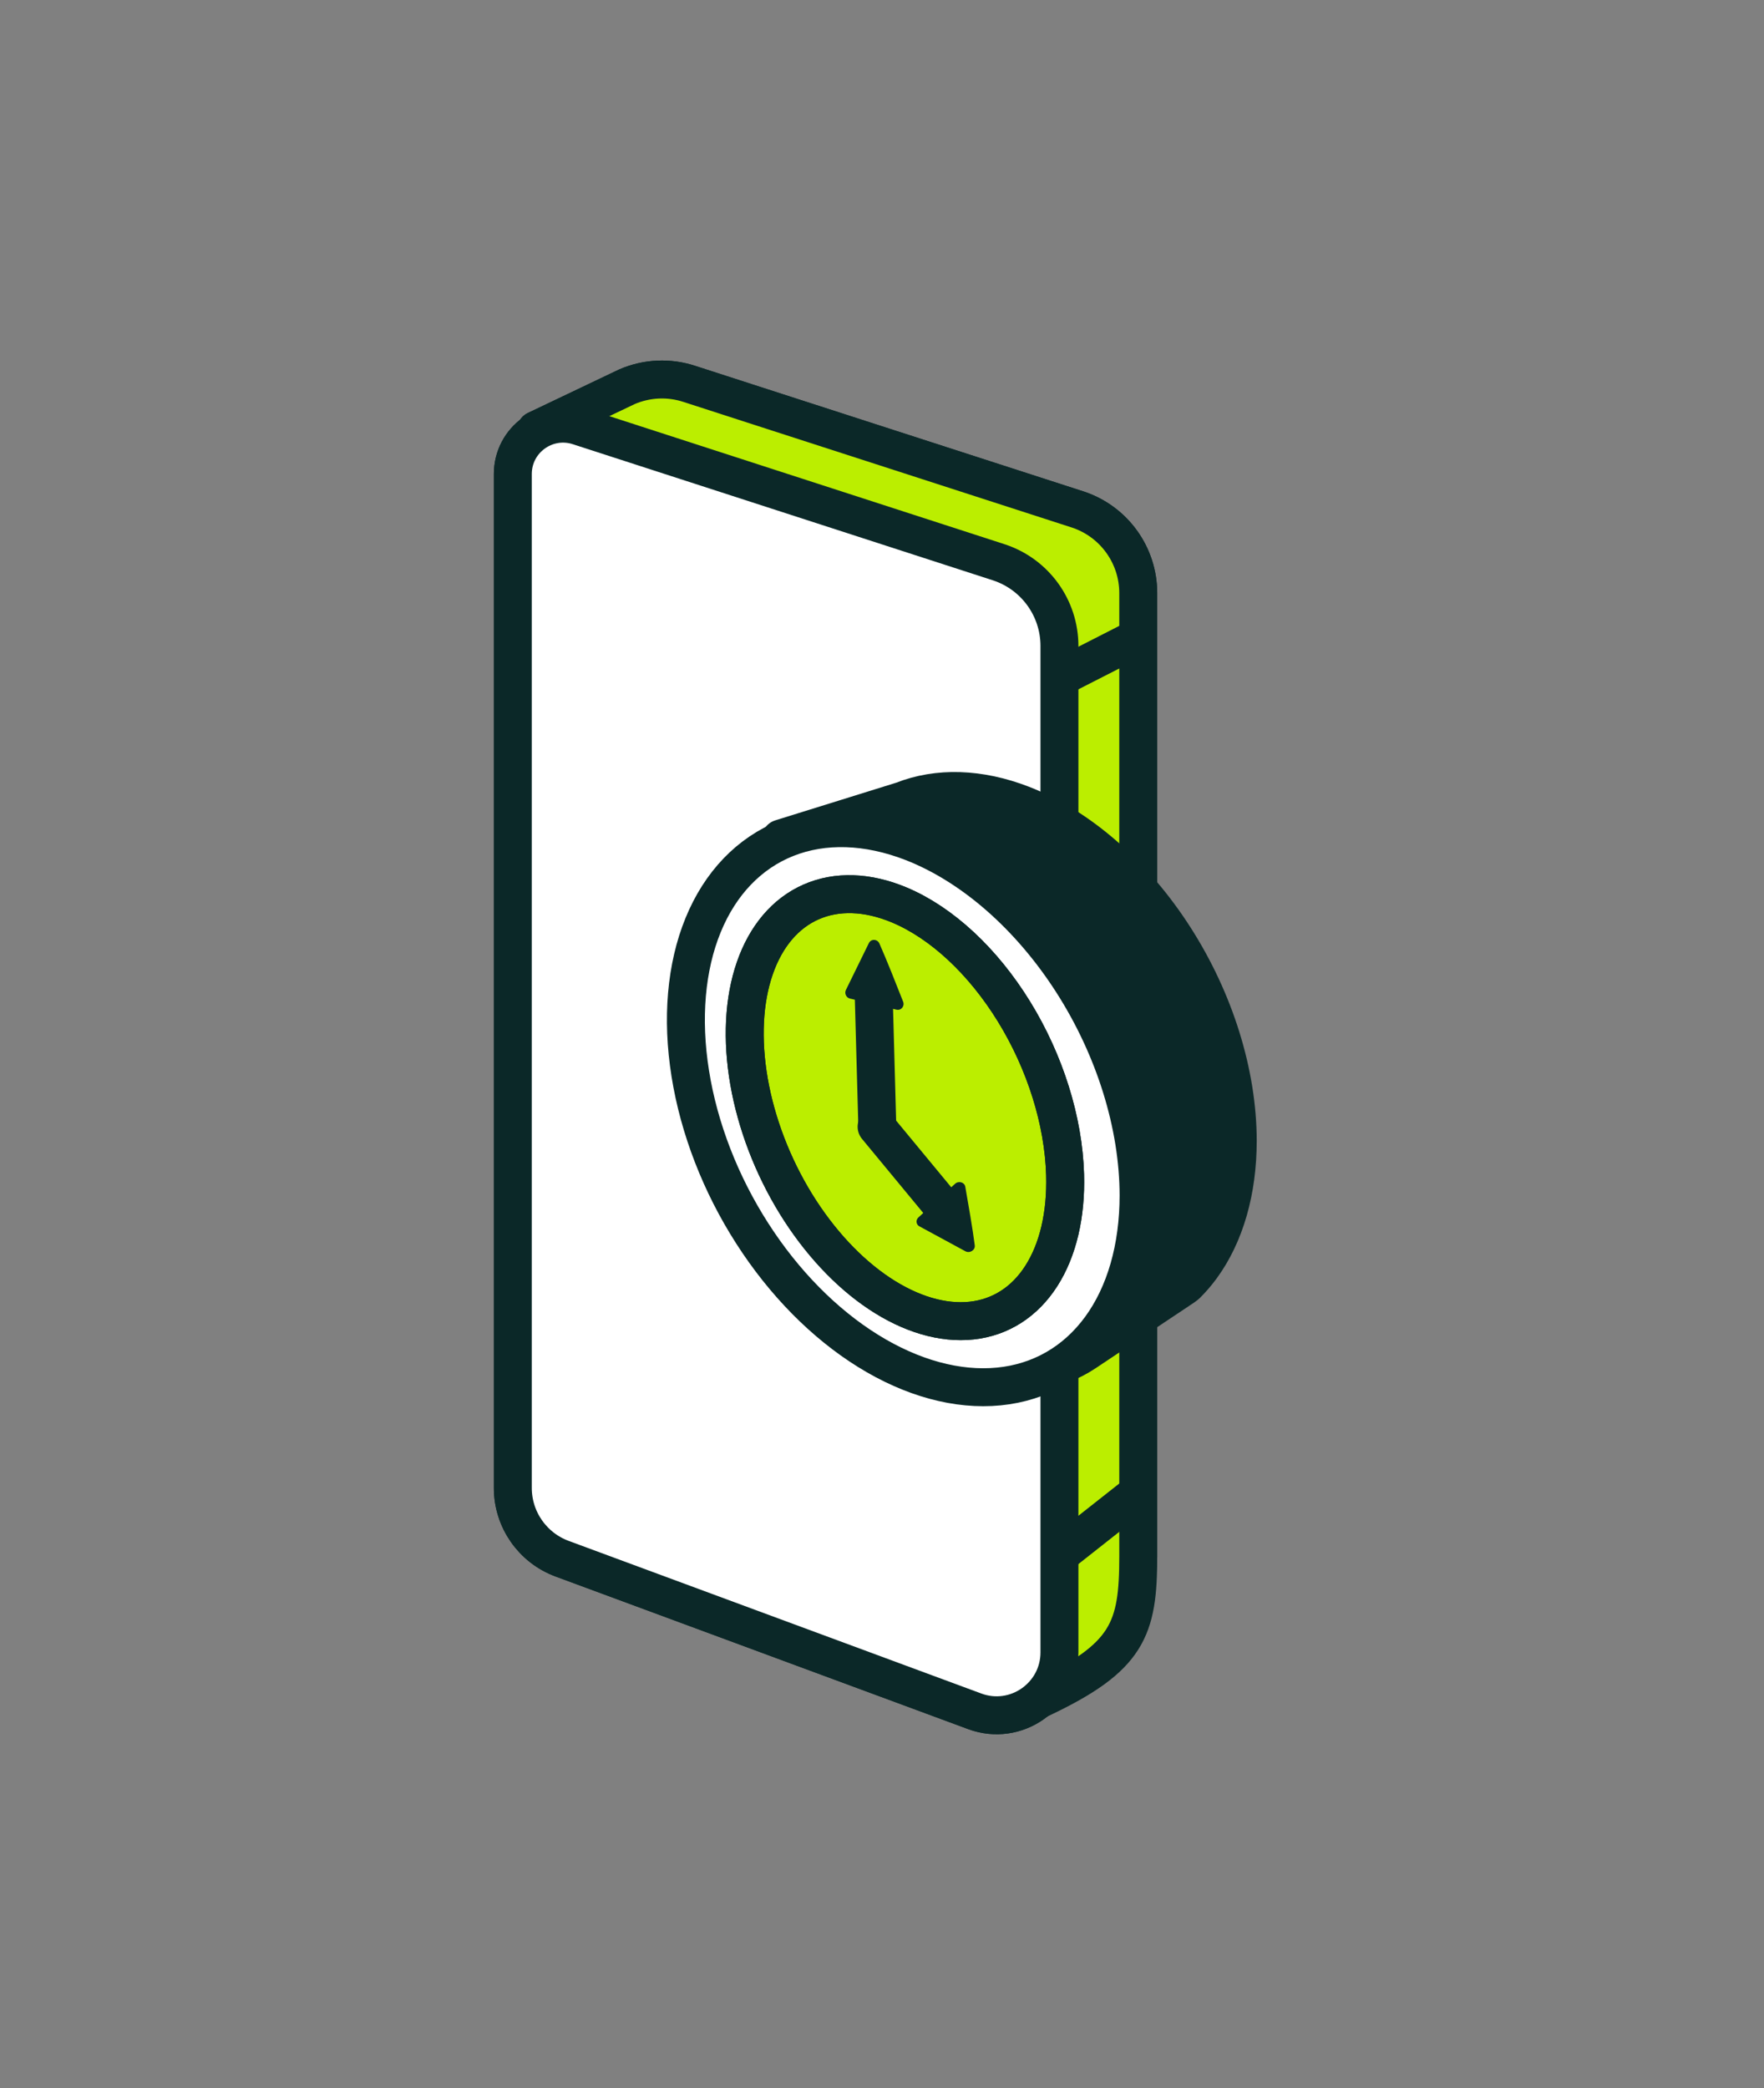 <svg width="49" height="58" viewBox="0 0 49 58" fill="none" xmlns="http://www.w3.org/2000/svg">
<rect x="0" y="0" width="49" height="58" fill="#808080" stroke="none"/>
<path d="M29.103 46.84L17.345 42.425C16.797 42.222 16.433 41.699 16.433 41.114L14.888 11.947L17.414 10.743C17.966 10.504 18.586 10.476 19.157 10.666L29.944 14.154C30.943 14.486 31.618 15.421 31.618 16.474V43.232C31.618 43.271 31.617 43.312 31.615 43.356C31.564 44.582 30.905 45.702 29.867 46.357L29.103 46.84Z" fill="white" stroke="#0B2828" stroke-width="1.054" stroke-linecap="round" stroke-linejoin="round"/>
<path d="M27.077 47.534L15.613 43.294C14.791 42.989 14.245 42.205 14.245 41.328V13.166C14.245 12.213 15.178 11.539 16.083 11.84L27.755 15.622C28.755 15.954 29.429 16.889 29.429 17.942V45.896C29.429 47.112 28.217 47.956 27.077 47.534Z" fill="white" stroke="#0B2828" stroke-width="1.054" stroke-linecap="round" stroke-linejoin="round"/>
<path d="M27.685 46.946C27.562 46.946 27.439 46.923 27.319 46.879L15.855 42.639C15.31 42.437 14.943 41.91 14.943 41.328V13.166C14.943 12.734 15.305 12.466 15.64 12.466C15.714 12.466 15.789 12.479 15.862 12.503L27.537 16.286C28.251 16.524 28.731 17.19 28.731 17.943V45.896C28.731 46.544 28.188 46.946 27.685 46.946Z" fill="white" stroke="#0B2828" stroke-width="1.054" stroke-linecap="round" stroke-linejoin="round"/>
<path d="M28.893 47.189L17.345 42.425C16.797 42.222 16.433 41.699 16.433 41.114L14.888 11.947L17.414 10.743C17.966 10.504 18.586 10.476 19.157 10.666L29.944 14.154C30.943 14.486 31.618 15.421 31.618 16.474C31.618 16.474 31.618 43.232 31.618 43.232C31.617 45.259 31.338 46.036 28.893 47.189Z" fill="#BBEE00" stroke="#0B2828" stroke-width="1.054" stroke-linecap="round" stroke-linejoin="round"/>
<path d="M27.077 47.534L15.613 43.294C14.791 42.989 14.245 42.205 14.245 41.328V13.166C14.245 12.213 15.178 11.539 16.083 11.84L27.755 15.622C28.755 15.954 29.429 16.889 29.429 17.942V45.896C29.429 47.112 28.217 47.956 27.077 47.534Z" fill="white" stroke="#0B2828" stroke-width="1.054" stroke-linecap="round" stroke-linejoin="round"/>
<path d="M30.625 29.009L30.776 28.936C30.897 28.878 30.974 28.756 30.974 28.621V25.269C30.974 25.011 30.705 24.842 30.473 24.954L30.322 25.027C30.201 25.085 30.124 25.207 30.124 25.341V28.694C30.124 28.951 30.393 29.12 30.625 29.009Z" fill="white" stroke="#0B2828" stroke-width="1.054" stroke-linecap="round" stroke-linejoin="round"/>
<path d="M29.627 18.723L31.507 17.764" stroke="#0B2828" stroke-width="1.054" stroke-linecap="round" stroke-linejoin="round"/>
<path d="M29.627 43.032L31.443 41.6" stroke="#0B2828" stroke-width="1.054" stroke-linecap="round" stroke-linejoin="round"/>
<path d="M32.625 26.042C31.503 24.291 29.98 22.961 28.392 22.344C27.208 21.885 26.051 21.849 25.066 22.239L21.688 23.291L23.387 23.575C23.182 23.862 23.005 24.183 22.861 24.536C22.408 25.644 22.29 27.01 22.521 28.461C22.752 29.913 23.322 31.385 24.16 32.691C24.997 33.998 26.064 35.08 27.226 35.801C27.56 36.008 27.898 36.182 28.235 36.323L25.593 37.433L27.311 37.97C28.269 38.269 29.311 38.12 30.146 37.563L32.866 35.749L32.953 35.684C33.103 35.536 33.243 35.373 33.373 35.196C34.03 34.296 34.382 33.075 34.382 31.686C34.38 29.824 33.748 27.794 32.625 26.042Z" fill="#0B2828" stroke="#0B2828" stroke-width="1.054" stroke-linecap="round" stroke-linejoin="round"/>
<path d="M30.349 30.274C29.938 28.953 29.243 27.691 28.351 26.647C27.459 25.603 26.411 24.824 25.338 24.409C23.901 23.852 22.522 23.988 21.505 24.787C20.489 25.585 19.918 26.981 19.918 28.667C19.918 29.924 20.236 31.277 20.832 32.554C21.428 33.83 22.274 34.973 23.265 35.838C24.256 36.703 25.346 37.252 26.398 37.414C27.45 37.576 28.416 37.344 29.174 36.749C29.933 36.153 30.449 35.22 30.658 34.068C30.867 32.915 30.759 31.595 30.349 30.274Z" fill="white" stroke="#0B2828" stroke-width="1.054" stroke-linecap="round" stroke-linejoin="round"/>
<path d="M29.783 27.277C28.604 25.439 27.006 24.042 25.338 23.394C24.095 22.913 22.88 22.874 21.846 23.284C20.812 23.694 20.007 24.533 19.531 25.696C19.055 26.859 18.931 28.293 19.174 29.817C19.416 31.341 20.015 32.887 20.895 34.258C21.774 35.63 22.894 36.766 24.114 37.523C25.333 38.28 26.597 38.624 27.746 38.511C28.895 38.398 29.876 37.833 30.567 36.888C31.258 35.944 31.627 34.661 31.627 33.203C31.625 31.247 30.962 29.116 29.783 27.277Z" fill="white" stroke="#0B2828" stroke-width="1.054" stroke-linecap="round" stroke-linejoin="round"/>
<path d="M28.169 28.101C27.305 26.697 26.157 25.63 24.977 25.135C24.097 24.767 23.247 24.738 22.533 25.051C21.819 25.364 21.274 26.005 20.967 26.893C20.659 27.781 20.604 28.877 20.806 30.041C21.009 31.205 21.461 32.386 22.105 33.433C22.75 34.481 23.558 35.349 24.427 35.927C25.296 36.505 26.187 36.767 26.988 36.681C27.789 36.595 28.463 36.164 28.925 35.442C29.388 34.72 29.618 33.741 29.586 32.627C29.543 31.134 29.033 29.506 28.169 28.101Z" fill="#BBEE00" stroke="#0B2828" stroke-width="1.054" stroke-linecap="round" stroke-linejoin="round"/>
<path d="M24.368 31.223L24.271 27.689" stroke="#0B2828" stroke-width="1.054" stroke-linecap="round" stroke-linejoin="round"/>
<path d="M26.109 33.425L24.35 31.297" stroke="#0B2828" stroke-width="1.054" stroke-linecap="round" stroke-linejoin="round"/>
<path d="M28.169 28.101C27.305 26.697 26.157 25.63 24.977 25.135C24.097 24.767 23.247 24.738 22.533 25.051C21.819 25.364 21.274 26.005 20.967 26.893C20.659 27.781 20.604 28.877 20.806 30.041C21.009 31.205 21.461 32.386 22.105 33.433C22.75 34.481 23.558 35.349 24.427 35.927C25.296 36.505 26.187 36.767 26.988 36.681C27.789 36.595 28.463 36.164 28.925 35.442C29.388 34.72 29.618 33.741 29.586 32.627C29.543 31.134 29.033 29.506 28.169 28.101Z" stroke="#0B2828" stroke-width="1.054" stroke-linecap="round" stroke-linejoin="round"/>
<path d="M24.135 26.196L23.498 27.496C23.45 27.593 23.505 27.711 23.609 27.736L24.903 28.045C25.03 28.075 25.136 27.948 25.087 27.823C24.922 27.401 24.615 26.627 24.428 26.207C24.37 26.079 24.196 26.072 24.135 26.196Z" fill="#0B2828"/>
<path d="M26.816 34.755L25.539 34.063C25.444 34.012 25.431 33.888 25.513 33.814L26.527 32.883C26.626 32.791 26.791 32.836 26.813 32.961C26.888 33.383 27.023 34.16 27.077 34.592C27.093 34.724 26.937 34.821 26.816 34.755Z" fill="#0B2828"/>
</svg>
